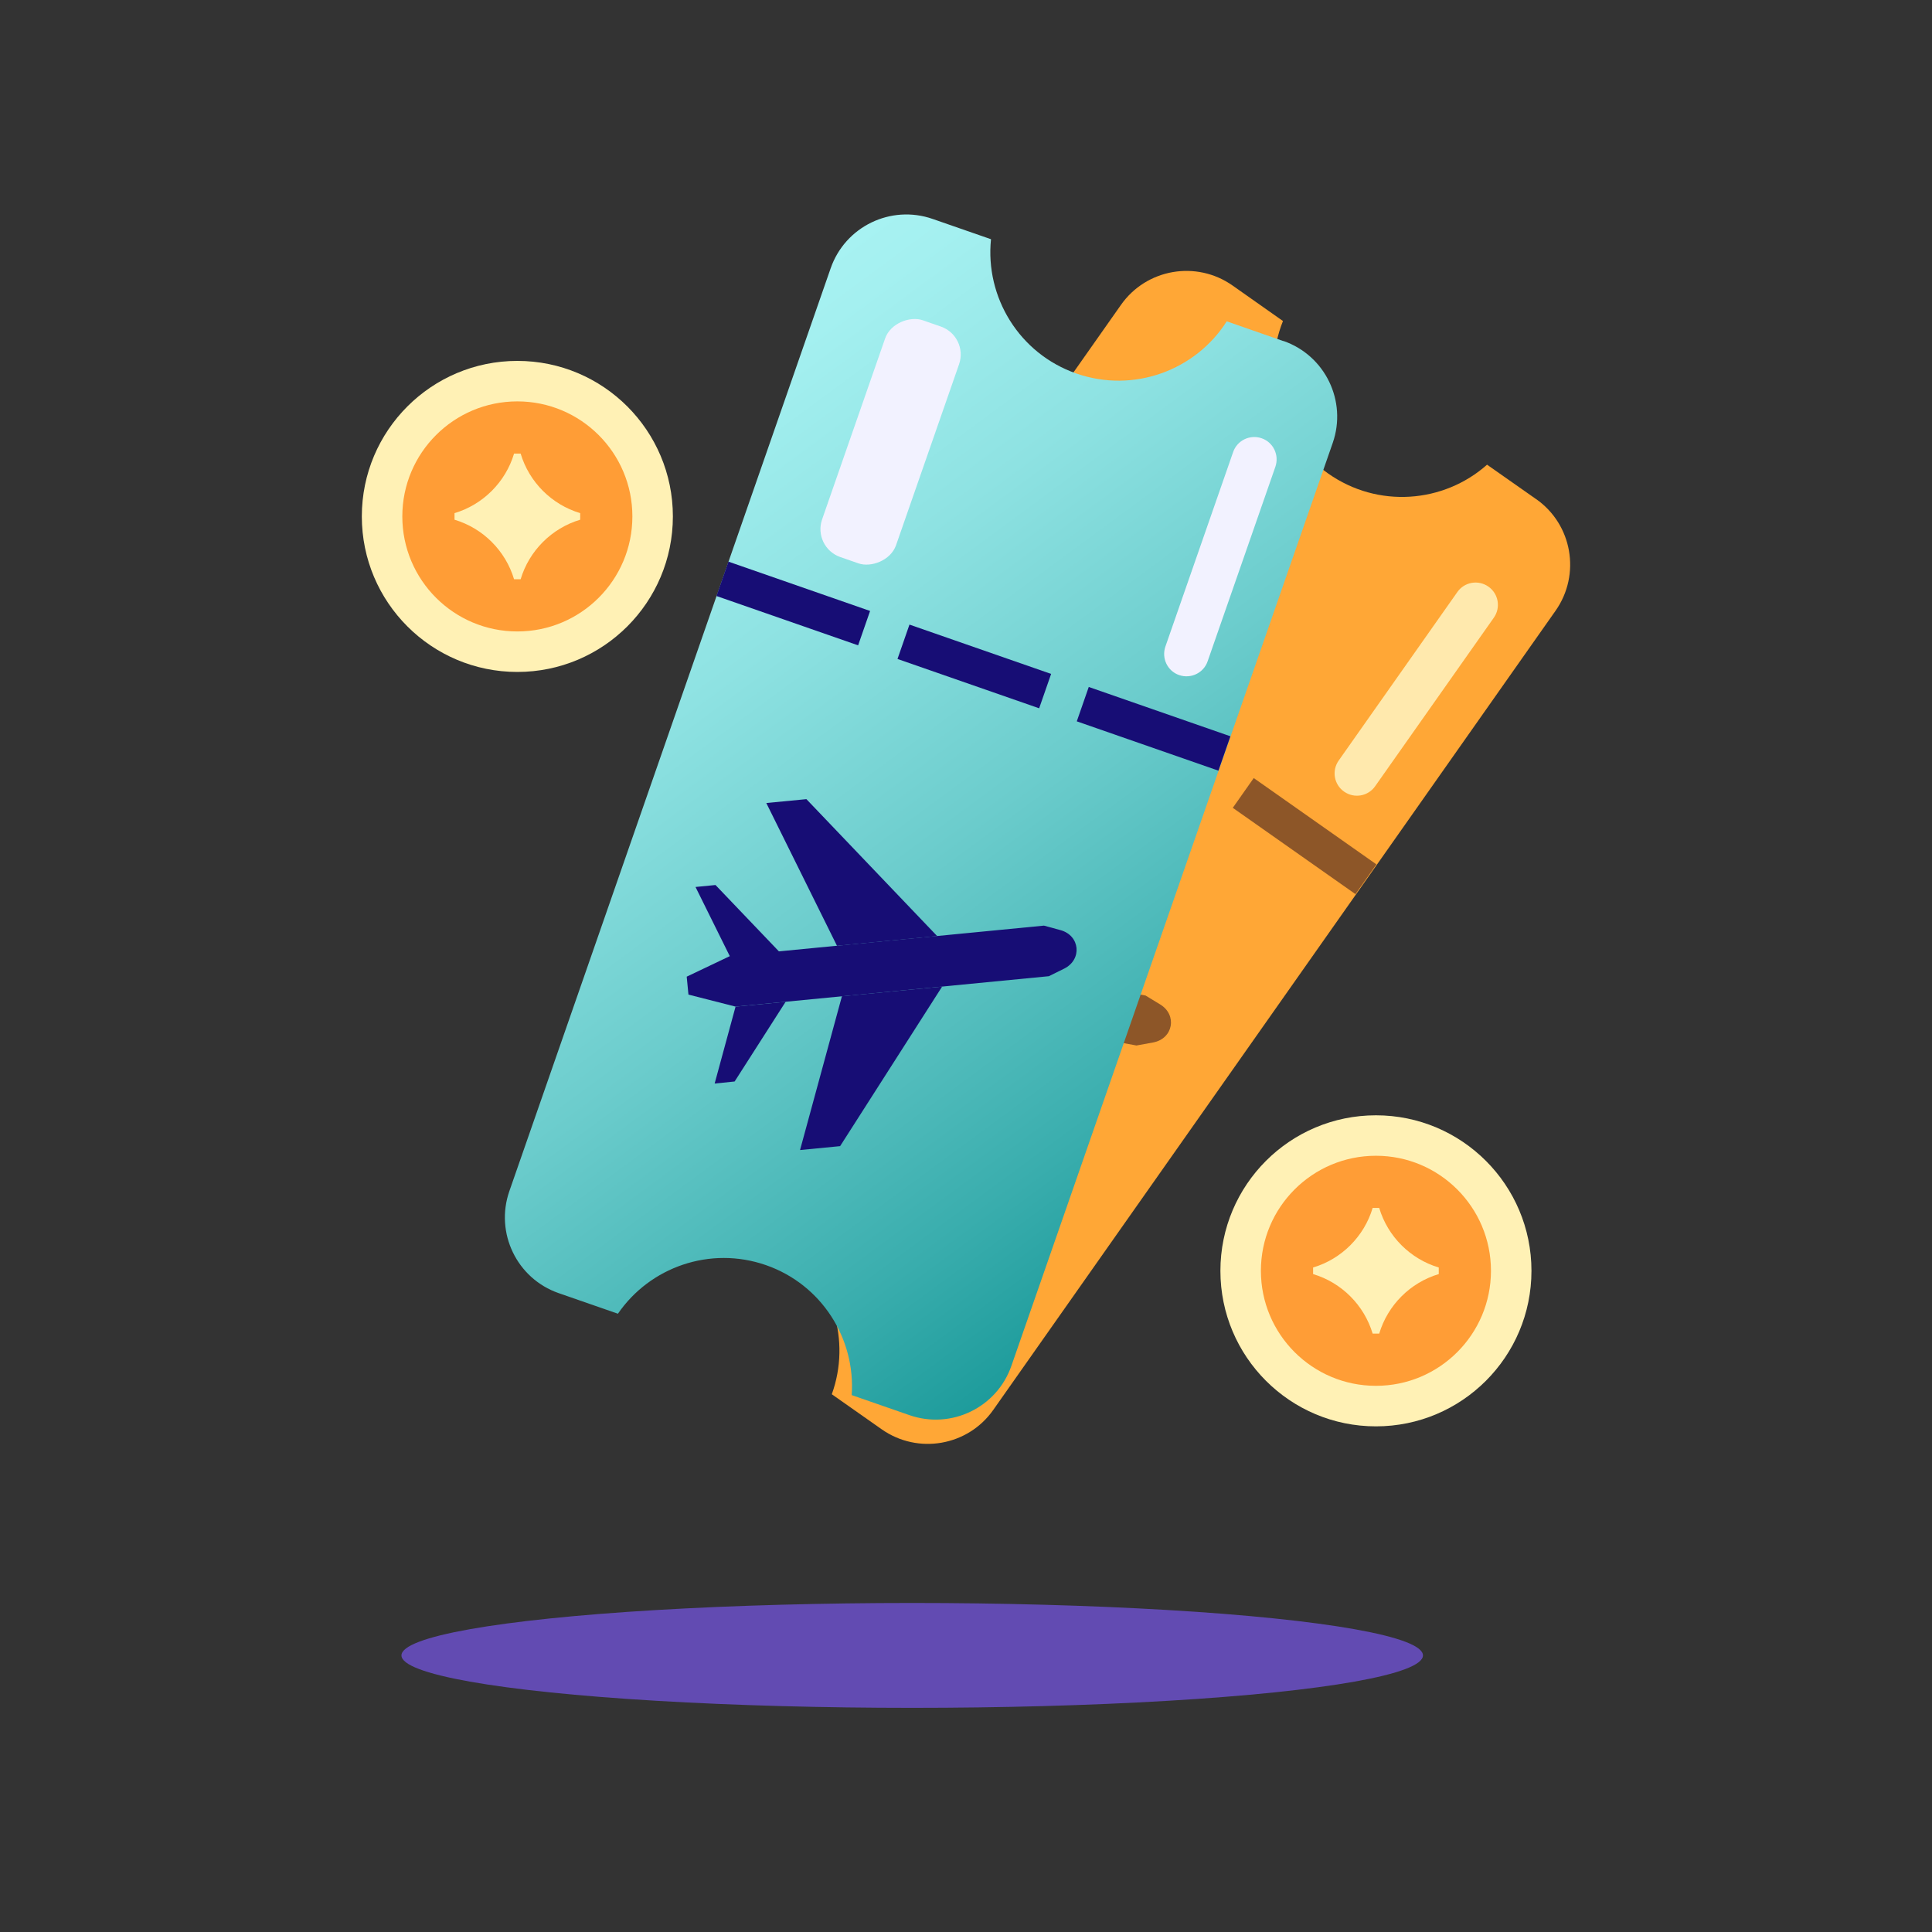 <?xml version="1.0" encoding="UTF-8"?>
<svg id="Layer_18" data-name="Layer 18" xmlns="http://www.w3.org/2000/svg" xmlns:xlink="http://www.w3.org/1999/xlink" viewBox="0 0 500 500">
  <rect x="0" y="0" width="500" height="500" fill="#333333" stroke="none"/>
  <defs>
    <style>
      .cls-1 {
        fill: #624bb2;
      }

      .cls-2 {
        fill: #ffa736;
      }

      .cls-3 {
        fill: #8d5628;
      }

      .cls-4 {
        fill: url(#linear-gradient);
      }

      .cls-5 {
        fill: #8c0373;
      }

      .cls-6 {
        fill: #f2f2ff;
      }

      .cls-7 {
        fill: #ffe9ad;
      }

      .cls-8 {
        fill: #ff9d36;
      }

      .cls-9 {
        fill: #fff1b5;
      }

      .cls-10 {
        fill: #170d75;
      }
    </style>
    <linearGradient id="linear-gradient" x1="20.13" y1="-332.84" x2="303.12" y2="-526.5" gradientTransform="translate(228.77 -245.11) rotate(19.2) scale(1 -1)" gradientUnits="userSpaceOnUse">
      <stop offset=".04" stop-color="#acf5f5"/>
      <stop offset=".15" stop-color="#a4f0f0"/>
      <stop offset=".32" stop-color="#8ee2e2"/>
      <stop offset=".52" stop-color="#6bcccc"/>
      <stop offset=".76" stop-color="#39adad"/>
      <stop offset="1" stop-color="#008989"/>
    </linearGradient>
  </defs>
  <g id="Layer_18-2" data-name="Layer 18">
    <g id="Layer_14-2" data-name="Layer 14">
      <path class="cls-2" d="M397.57,129.19l-12.72-8.93c-11.25,9.99-28.26,11.33-41.1,2.3-12.84-9.03-17.32-25.52-11.72-39.48l-13.06-9.2c-9.36-6.57-22.3-4.33-28.87,5.03l-145.53,206.84c-6.57,9.36-4.33,22.3,5.03,28.87l13.29,9.34c11.25-9.32,27.76-10.4,40.27-1.57,12.51,8.81,17.09,24.7,12.11,38.44l12.92,9.08c9.36,6.57,22.3,4.33,28.87-5.03l145.53-206.84c6.57-9.36,4.33-22.3-5.03-28.87v.04h0l.02-.02Z"/>
      <path class="cls-3" d="M294.1,270.57l-80.13-14.67-10.87-6.35.83-4.58,12.17-2.06,80.36,14.73,3.78,2.3c4.5,2.73,3.38,8.87-1.81,9.85l-4.35.79h0l.02-.02Z"/>
      <polygon class="cls-5" points="236.08 207.41 246.34 209.28 269.15 252.64 243.53 247.94 236.08 207.41"/>
      <polygon class="cls-5" points="219.85 296.15 230.06 298.02 266.79 265.59 241.17 260.89 219.85 296.15"/>
      <polygon class="cls-5" points="212.5 223.26 217.63 224.2 229.04 245.89 216.24 243.53 212.5 223.26"/>
      <polygon class="cls-5" points="203.3 273.54 208.43 274.46 226.78 258.24 213.99 255.9 203.3 273.54"/>
      <rect class="cls-5" x="252.21" y="140.15" width="9.42" height="38.82" transform="translate(-21.42 277.87) rotate(-54.87)"/>
      <rect class="cls-5" x="292.74" y="168.67" width="9.42" height="38.82" transform="translate(-27.54 323.13) rotate(-54.87)"/>
      <rect class="cls-3" x="332.92" y="196.97" width="9.42" height="38.82" transform="translate(-33.62 368) rotate(-54.87)"/>
      <path class="cls-7" d="M385.2,151.82h0c2.62,1.83,3.24,5.43,1.4,8.04l-30.71,43.61c-1.83,2.62-5.43,3.24-8.04,1.4h0c-2.62-1.83-3.24-5.43-1.4-8.04l30.71-43.61c1.83-2.62,5.43-3.24,8.04-1.4Z"/>
      <rect class="cls-7" x="260.15" y="116.15" width="64.89" height="20.27" rx="7.65" ry="7.65" transform="translate(20.94 292.92) rotate(-54.87)"/>
    </g>
    <g id="Layer_14_copy" data-name="Layer 14 copy">
      <path class="cls-4" d="M332.13,88.27l-14.65-5.11c-8.08,12.7-24.07,18.66-38.91,13.51-14.83-5.17-23.64-19.78-22.1-34.76l-15.1-5.25c-10.81-3.76-22.63,1.95-26.39,12.76l-83.16,238.85c-3.76,10.81,1.95,22.63,12.76,26.39l15.34,5.33c8.26-12.05,23.83-17.6,38.3-12.58,14.45,5.03,23.22,19.07,22.2,33.64l14.94,5.19c10.81,3.76,22.63-1.95,26.39-12.76l83.16-238.85c3.76-10.81-1.95-22.63-12.76-26.39h0l-.02.02Z"/>
      <path class="cls-10" d="M271.45,252.64l-81.09,7.87-12.19-3.11-.45-4.64,11.15-5.31,81.31-7.9,4.25,1.16c5.09,1.38,5.7,7.61.98,9.97l-3.95,1.95h-.02Z"/>
      <polygon class="cls-10" points="198.32 207.82 208.7 206.82 242.53 242.25 216.61 244.77 198.32 207.82"/>
      <polygon class="cls-10" points="207.05 297.63 217.42 296.62 243.82 255.33 217.89 257.83 207.05 297.63"/>
      <polygon class="cls-10" points="180 229.55 185.17 229.04 202.1 246.76 189.14 248 180 229.55"/>
      <polygon class="cls-10" points="184.95 280.42 190.12 279.89 203.32 259.26 190.36 260.52 184.95 280.42"/>
      <rect class="cls-10" x="200.59" y="136.77" width="9.42" height="38.82" transform="translate(-9.71 298.7) rotate(-70.8)"/>
      <rect class="cls-10" x="247.44" y="153.06" width="9.42" height="38.82" transform="translate(6.35 353.88) rotate(-70.8)"/>
      <rect class="cls-10" x="293.84" y="169.21" width="9.42" height="38.82" transform="translate(22.24 408.53) rotate(-70.8)"/>
      <path class="cls-6" d="M326.51,113.42h0c3.01,1.04,4.6,4.33,3.56,7.37l-17.54,50.36c-1.04,3.01-4.33,4.6-7.37,3.56h0c-3.01-1.04-4.6-4.33-3.56-7.37l17.54-50.36c1.04-3.01,4.33-4.6,7.37-3.56h0Z"/>
      <rect class="cls-6" x="198.04" y="104.21" width="64.89" height="20.27" rx="7.65" ry="7.65" transform="translate(46.7 294.4) rotate(-70.8)"/>
    </g>
    <g>
      <path class="cls-9" d="M356.09,369.14c-22.23,0-40.25-18.02-40.25-40.25s18.02-40.25,40.25-40.25,40.25,18.02,40.25,40.25-18.02,40.25-40.25,40.25Z"/>
      <path class="cls-8" d="M356.09,358.65c-16.44,0-29.77-13.33-29.77-29.77s13.33-29.77,29.77-29.77,29.77,13.33,29.77,29.77-13.33,29.77-29.77,29.77Z"/>
      <path class="cls-9" d="M339.83,328.03c7.38-2.21,13.2-8.03,15.41-15.41h1.7c2.21,7.38,8.03,13.2,15.41,15.41v1.7c-7.38,2.21-13.2,8.03-15.41,15.41h-1.7c-2.21-7.38-8.03-13.2-15.41-15.41v-1.7Z"/>
    </g>
    <g>
      <path class="cls-9" d="M133.89,173.9c-22.23,0-40.25-18.02-40.25-40.25s18.02-40.25,40.25-40.25,40.25,18.02,40.25,40.25-18.02,40.25-40.25,40.25Z"/>
      <path class="cls-8" d="M133.89,163.42c-16.44,0-29.77-13.33-29.77-29.77s13.33-29.77,29.77-29.77,29.77,13.33,29.77,29.77-13.33,29.77-29.77,29.77Z"/>
      <path class="cls-9" d="M117.63,132.8c7.38-2.21,13.2-8.03,15.41-15.41h1.7c2.21,7.38,8.03,13.2,15.41,15.41v1.7c-7.38,2.21-13.2,8.03-15.41,15.41h-1.7c-2.21-7.38-8.03-13.2-15.41-15.41v-1.7Z"/>
    </g>
    <g id="Layer_13_copy_6" data-name="Layer 13 copy 6">
      <g id="Layer_59_copy" data-name="Layer 59 copy">
        <ellipse class="cls-1" cx="236.08" cy="428.42" rx="132.18" ry="13.57"/>
      </g>
    </g>
  </g>
</svg>